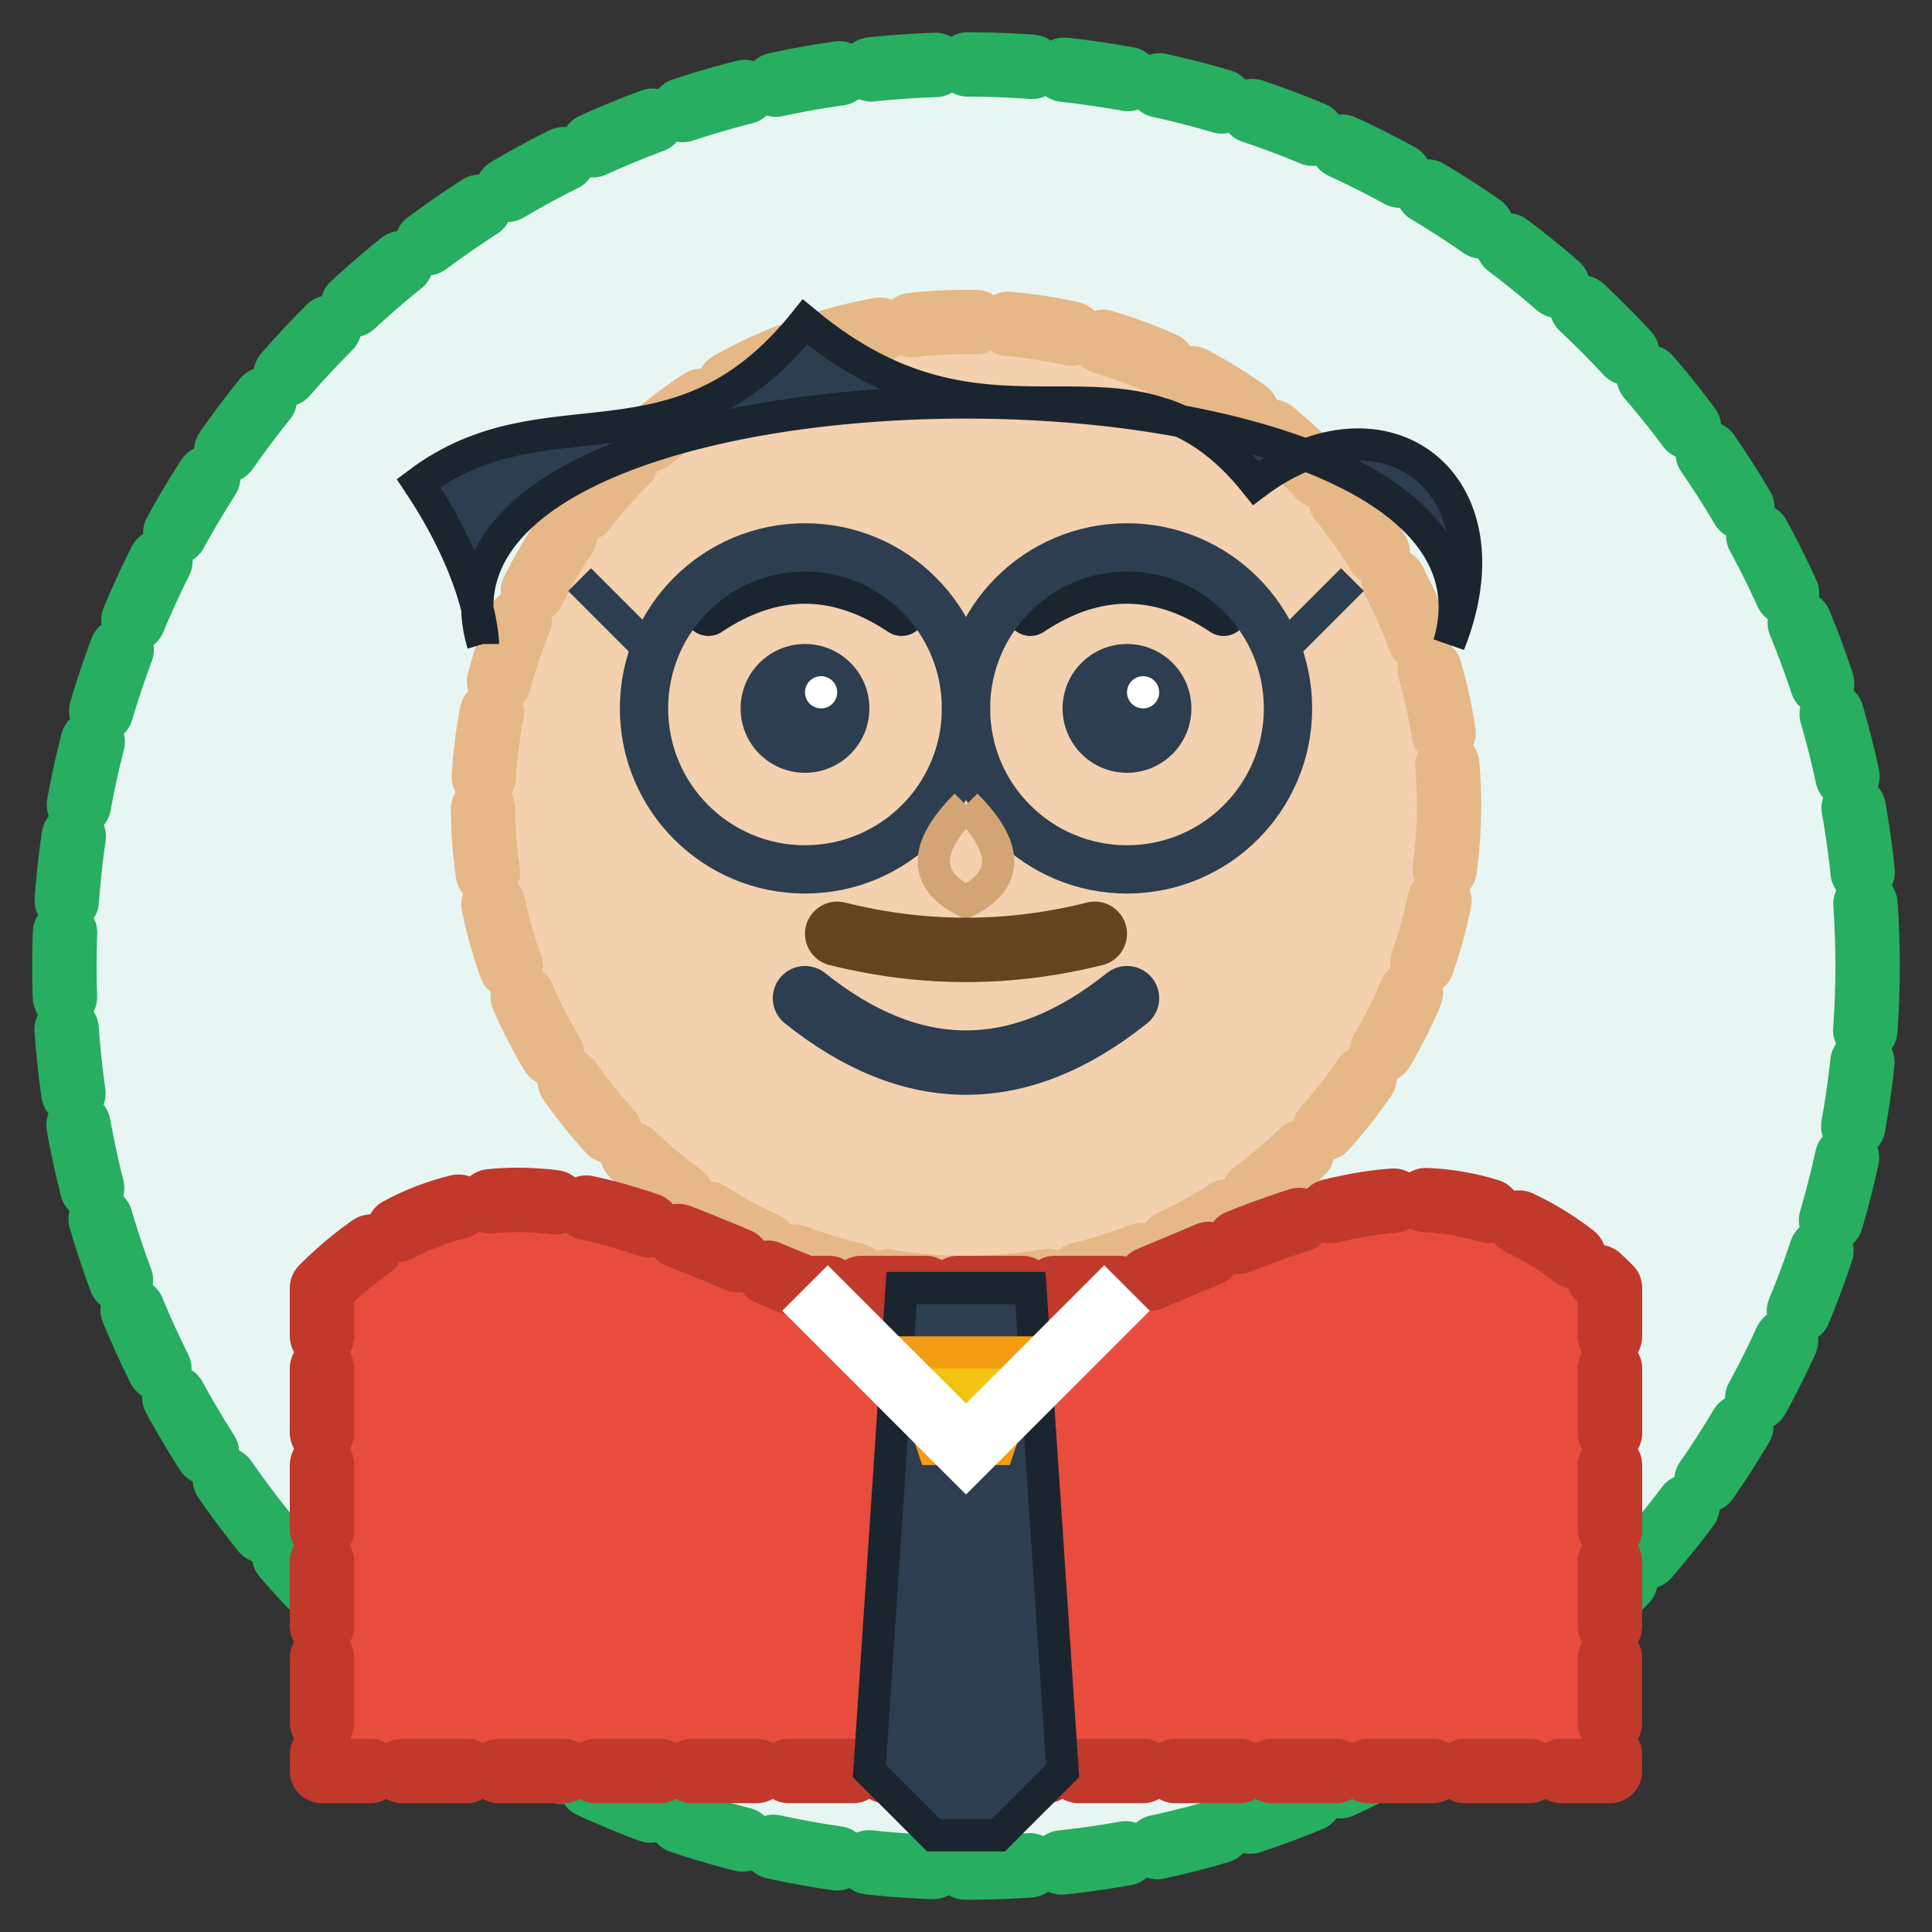 <svg width="60" height="60" viewBox="0 0 60 60" fill="none" xmlns="http://www.w3.org/2000/svg">
  <rect x="0" y="0" width="60" height="60" fill="#333333" stroke="none"/>
  <defs>
    <style>
      .hand-drawn { 
        stroke-dasharray: 2,1; 
        stroke-linecap: round; 
        stroke-linejoin: round; 
      }
    </style>
  </defs>
  
  <!-- Background circle -->
  <circle cx="30" cy="30" r="28" fill="#e8f6f3" stroke="#27ae60" stroke-width="2" class="hand-drawn"/>
  
  <!-- Face -->
  <circle cx="30" cy="25" r="15" fill="#f4d1ae" stroke="#e6b887" stroke-width="2" class="hand-drawn"/>
  
  <!-- Hair -->
  <path d="M15 20 C12 10, 48 10, 45 20 C47 15, 43 12, 39 15 C35 10, 31 15, 25 10 C21 15, 17 12, 13 15 C15 18, 15 20, 15 20" 
        fill="#2c3e50" stroke="#1a252f" stroke-width="1"/>
  
  <!-- Eyes -->
  <circle cx="25" cy="22" r="2" fill="#2c3e50"/>
  <circle cx="35" cy="22" r="2" fill="#2c3e50"/>
  <circle cx="25.5" cy="21.5" r="0.5" fill="#ffffff"/>
  <circle cx="35.5" cy="21.5" r="0.5" fill="#ffffff"/>
  
  <!-- Eyebrows -->
  <path d="M22 19 Q25 17 28 19" stroke="#1a252f" stroke-width="1.5" fill="none" stroke-linecap="round"/>
  <path d="M32 19 Q35 17 38 19" stroke="#1a252f" stroke-width="1.5" fill="none" stroke-linecap="round"/>
  
  <!-- Glasses -->
  <circle cx="25" cy="22" r="5" fill="none" stroke="#2c3e50" stroke-width="1.5"/>
  <circle cx="35" cy="22" r="5" fill="none" stroke="#2c3e50" stroke-width="1.5"/>
  <line x1="30" y1="22" x2="30" y2="22" stroke="#2c3e50" stroke-width="1.5"/>
  <line x1="20" y1="20" x2="18" y2="18" stroke="#2c3e50" stroke-width="1"/>
  <line x1="40" y1="20" x2="42" y2="18" stroke="#2c3e50" stroke-width="1"/>
  
  <!-- Nose -->
  <path d="M30 25 Q28 27 30 28 Q32 27 30 25" stroke="#d4a574" stroke-width="1" fill="none"/>
  
  <!-- Mouth (confident smile) -->
  <path d="M25 31 Q30 35 35 31" stroke="#2c3e50" stroke-width="2" fill="none" stroke-linecap="round"/>
  
  <!-- Mustache -->
  <path d="M26 29 Q30 30 34 29" stroke="#654321" stroke-width="2" fill="none" stroke-linecap="round"/>
  
  <!-- Shoulders/clothing -->
  <path d="M10 40 C15 35, 20 38, 25 40 L35 40 C40 38, 45 35, 50 40 L50 55 L10 55 Z" 
        fill="#e74c3c" stroke="#c0392b" stroke-width="2" class="hand-drawn"/>
  
  <!-- Tie -->
  <path d="M28 40 L32 40 L33 55 L31 57 L29 57 L27 55 Z" fill="#2c3e50" stroke="#1a252f" stroke-width="1"/>
  <path d="M28 42 L32 42 L31 45 L29 45 Z" fill="#f1c40f" stroke="#f39c12" stroke-width="1"/>
  
  <!-- Collar -->
  <path d="M25 40 L30 45 L35 40" stroke="#ffffff" stroke-width="2" fill="none"/>
</svg>
